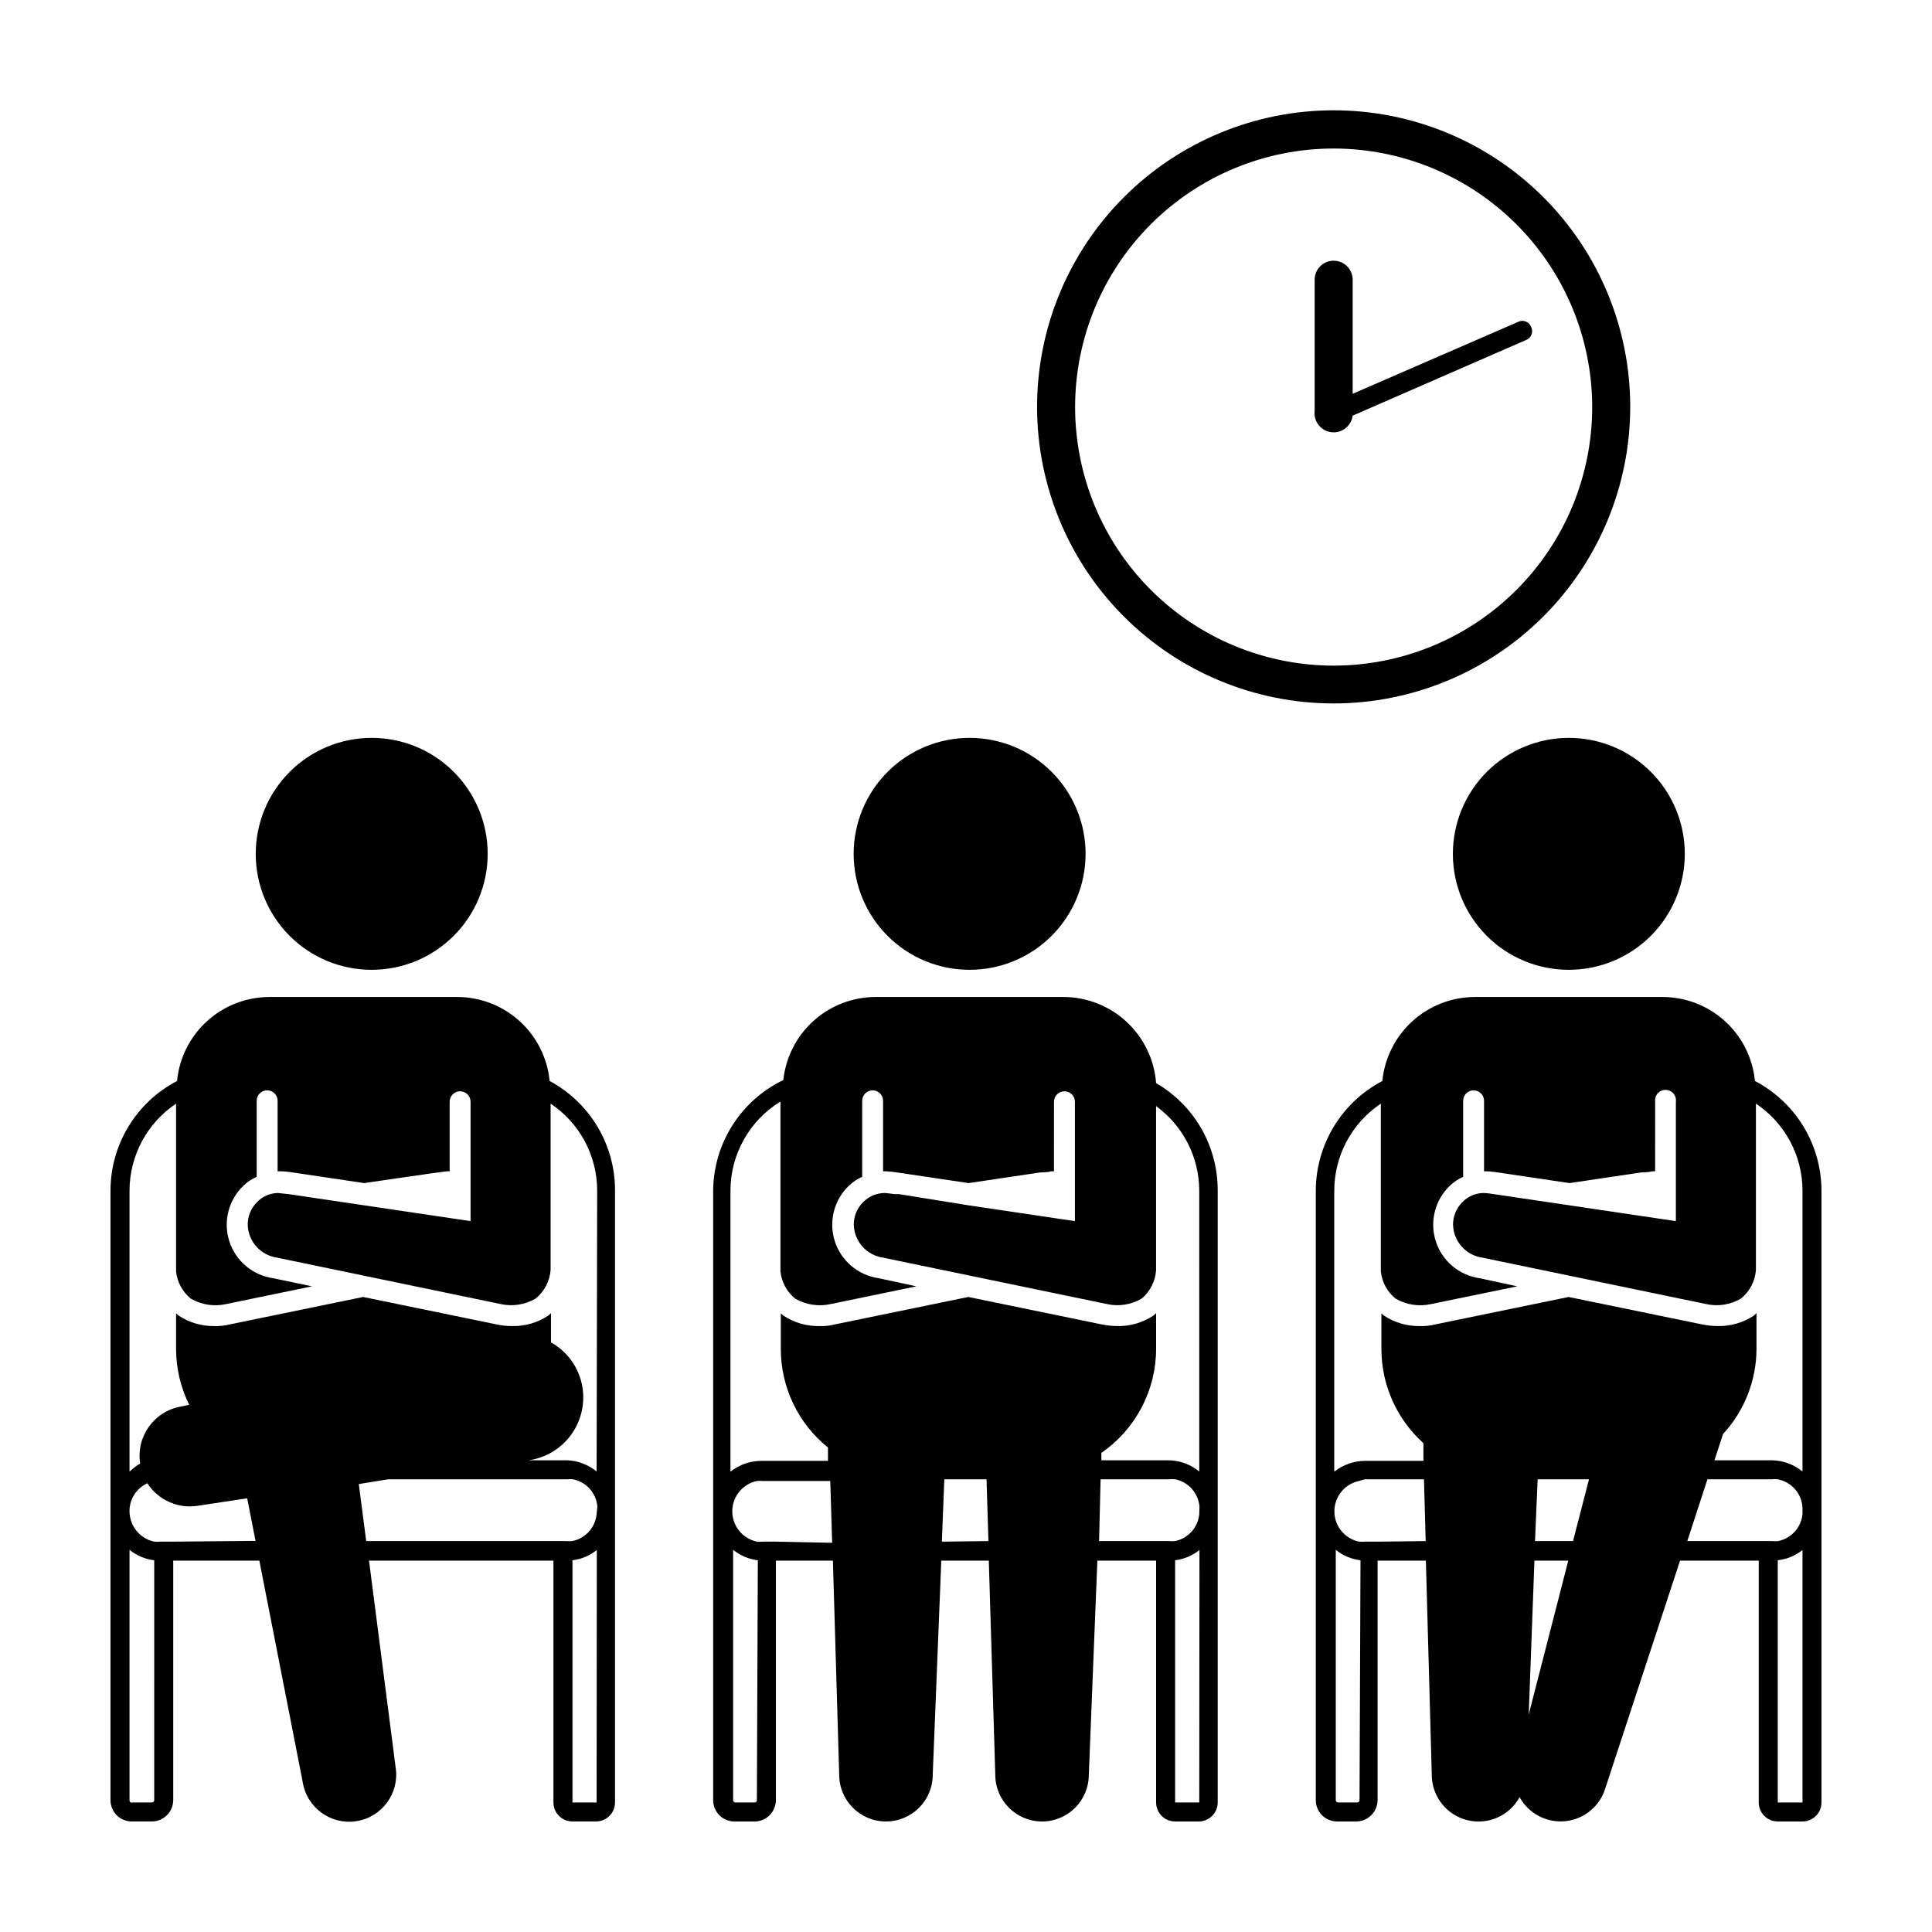 <?xml version="1.0" encoding="UTF-8"?>
<!-- Uploaded to: SVG Repo, www.svgrepo.com, Generator: SVG Repo Mixer Tools -->
<svg fill="#000000" width="800px" height="800px" version="1.1" viewBox="144 144 512 512" xmlns="http://www.w3.org/2000/svg">
 <g>
  <path d="m400.91 401.01c8.152 0.012 15.977-3.215 21.75-8.973 5.773-5.758 9.023-13.574 9.031-21.727 0.008-8.156-3.223-15.977-8.984-21.746-5.758-5.773-13.578-9.016-21.73-9.02-8.152-0.008-15.977 3.231-21.742 8.992-5.766 5.766-9.008 13.586-9.008 21.738-0.012 8.145 3.215 15.965 8.969 21.727 5.758 5.766 13.566 9.008 21.715 9.008"/>
  <path d="m559.71 401.01c8.152 0.012 15.977-3.215 21.75-8.973 5.773-5.758 9.023-13.574 9.031-21.727 0.008-8.156-3.223-15.977-8.984-21.746-5.758-5.773-13.578-9.016-21.73-9.02-8.152-0.008-15.977 3.231-21.742 8.992-5.766 5.766-9.008 13.586-9.008 21.738-0.012 8.145 3.215 15.965 8.969 21.727 5.758 5.766 13.566 9.008 21.715 9.008"/>
  <path d="m242.46 401.01c8.152 0.012 15.98-3.215 21.754-8.973 5.769-5.758 9.02-13.574 9.027-21.727 0.012-8.156-3.223-15.977-8.98-21.746-5.762-5.773-13.578-9.016-21.734-9.02-8.152-0.008-15.973 3.231-21.742 8.992-5.766 5.766-9.008 13.586-9.008 21.738-0.012 8.145 3.215 15.965 8.969 21.727 5.758 5.766 13.57 9.008 21.715 9.008"/>
  <path d="m497.43 330.42c-20.844 0-40.832-8.281-55.574-23.02-14.738-14.738-23.02-34.73-23.02-55.574s8.281-40.836 23.02-55.574c14.742-14.738 34.73-23.02 55.574-23.02 20.848 0 40.836 8.281 55.578 23.02 14.738 14.738 23.02 34.73 23.02 55.574-0.016 20.84-8.301 40.824-23.035 55.559-14.738 14.738-34.719 23.023-55.562 23.035zm0-147.06c-18.172 0-35.605 7.223-48.453 20.074-12.852 12.855-20.066 30.285-20.062 48.461 0.004 18.176 7.231 35.605 20.086 48.453 12.855 12.844 30.289 20.059 48.465 20.051 18.176-0.012 35.602-7.242 48.445-20.102s20.051-30.293 20.039-48.469c-0.027-18.16-7.254-35.566-20.102-48.402-12.844-12.836-30.258-20.051-48.418-20.066z"/>
  <path d="m549.73 230.57c-0.254-0.625-0.754-1.117-1.383-1.367-0.629-0.246-1.328-0.227-1.941 0.059l-43.934 19.094v-30.23 0.004c0-2.785-2.254-5.039-5.039-5.039-2.781 0-5.035 2.254-5.035 5.039v34.711c-0.363 2.781 1.598 5.332 4.383 5.691 2.781 0.363 5.332-1.598 5.691-4.383l46.199-20.152c0.598-0.309 1.047-0.848 1.246-1.492 0.199-0.641 0.133-1.34-0.188-1.934z"/>
  <path d="m450.38 431.03c-0.469-6.191-3.254-11.98-7.801-16.211-4.547-4.231-10.523-6.59-16.734-6.609h-49.777c-6.078 0.004-11.941 2.254-16.461 6.316s-7.375 9.656-8.023 15.699c-5.562 2.676-10.258 6.863-13.547 12.086-3.289 5.223-5.035 11.266-5.043 17.438v161.32c0 1.496 0.594 2.93 1.652 3.988 1.059 1.059 2.492 1.652 3.988 1.652h5.039c1.547 0.07 3.051-0.492 4.172-1.555 1.121-1.066 1.762-2.539 1.773-4.086v-63.48h15.113l1.664 56.73c0 6.844 5.547 12.391 12.395 12.391 6.844 0 12.395-5.547 12.395-12.391l2.266-56.73h12.594l1.715 56.73c0 6.844 5.547 12.391 12.395 12.391 6.844 0 12.391-5.547 12.391-12.391l2.266-56.73h15.57v64.086c0 1.336 0.531 2.617 1.477 3.562 0.945 0.945 2.227 1.473 3.562 1.473h6.246c1.336 0 2.617-0.527 3.562-1.473 0.945-0.945 1.477-2.227 1.477-3.562v-162.13c0.027-5.766-1.469-11.441-4.332-16.449-2.867-5.004-7.004-9.168-11.992-12.066zm-105.8 190.04c0 0.168-0.07 0.332-0.191 0.445-0.125 0.117-0.293 0.172-0.461 0.16h-5.039c-0.336 0-0.605-0.273-0.605-0.605v-66.352c1.875 1.527 4.148 2.488 6.551 2.769zm5.039-68.52h-3.375c-0.555 0.051-1.109 0.051-1.664 0-3.797-0.801-6.519-4.152-6.519-8.035s2.723-7.234 6.519-8.035c0.555-0.051 1.109-0.051 1.664 0h17.785l0.504 16.375zm43.984 0 0.652-16.523h11.184l0.504 16.375zm68.215 69.125h-6.398v-64.188c2.359-0.289 4.594-1.23 6.449-2.719zm0-76.43c-0.328 3.535-2.926 6.438-6.398 7.156-0.555 0.047-1.109 0.047-1.664 0h-18.488l0.402-16.375h18.086c0.555-0.051 1.109-0.051 1.664 0 3.512 0.703 6.137 3.637 6.449 7.203zm0-11.285c-2.277-1.863-5.117-2.91-8.062-2.973h-17.883v-1.965c9.055-6.231 14.477-16.512 14.508-27.508v-9.523c-0.242 0.262-0.516 0.5-0.805 0.707-2.797 1.836-6.078 2.785-9.422 2.723-1.438-0.016-2.871-0.168-4.281-0.457l-35.266-7.254-35.266 7.254h-0.004c-1.379 0.359-2.805 0.512-4.231 0.457-3.344 0.055-6.625-0.891-9.422-2.723-0.273-0.191-0.527-0.41-0.758-0.656v9.473c0 10.141 4.598 19.738 12.496 26.098v3.527h-17.633c-2.981 0.008-5.875 1.02-8.211 2.871v-74.465c0.012-9.641 5.027-18.586 13.25-23.625v44.988c0.285 2.848 1.699 5.461 3.93 7.254 2.789 1.605 6.07 2.125 9.219 1.461l22.871-4.734-10.078-2.168h0.004c-5.418-0.797-9.902-4.617-11.555-9.84-1.652-5.219-0.176-10.926 3.797-14.695 1.012-0.969 2.188-1.754 3.477-2.316v-20.152c0-1.531 1.238-2.769 2.769-2.769s2.769 1.238 2.769 2.769v18.691h0.754c1.008 0 2.922 0.301 2.922 0.301l18.992 2.82 18.941-2.82s1.914 0 2.922-0.301h0.754l0.008-18.441c0-1.527 1.242-2.769 2.773-2.769 1.527 0 2.769 1.242 2.769 2.769v31.641l-28.164-4.18-18.438-2.973h-1.16l-2.418-0.301v-0.004c-2.254-0.039-4.422 0.855-5.996 2.469-1.605 1.617-2.481 3.82-2.418 6.098 0.191 4.328 3.422 7.918 7.707 8.562l59.301 12.293c3.18 0.727 6.516 0.203 9.32-1.461 2.219-1.891 3.578-4.598 3.777-7.504v-43.48c7.176 5.219 11.426 13.547 11.438 22.418z"/>
  <path d="m289.66 430.48c-0.586-6.09-3.422-11.742-7.945-15.859-4.527-4.117-10.422-6.402-16.539-6.41h-49.777c-6.117 0.008-12.012 2.293-16.539 6.41-4.523 4.117-7.359 9.77-7.945 15.859-5.316 2.769-9.77 6.945-12.879 12.07-3.109 5.125-4.754 11.004-4.754 16.996v161.52c0 1.496 0.594 2.93 1.652 3.988s2.492 1.652 3.988 1.652h5.039c1.543 0.07 3.051-0.492 4.172-1.555 1.121-1.066 1.762-2.539 1.773-4.086v-63.48h22.824l11.488 58.645h-0.004c1.059 6.801 7.43 11.461 14.234 10.402 6.801-1.059 11.461-7.43 10.402-14.23l-7.055-54.816h48.871v64.086c0 1.336 0.531 2.617 1.477 3.562 0.945 0.945 2.227 1.473 3.562 1.473h6.246c1.336 0 2.617-0.527 3.562-1.473 0.945-0.945 1.477-2.227 1.477-3.562v-162.13c0.02-5.961-1.582-11.816-4.633-16.938-3.055-5.121-7.445-9.312-12.699-12.129zm-104.79 190.59c0 0.168-0.07 0.332-0.195 0.445-0.121 0.117-0.289 0.172-0.457 0.16h-5.039c-0.195 0.09-0.426 0.07-0.605-0.055-0.176-0.125-0.273-0.336-0.25-0.551v-66.352c1.875 1.527 4.144 2.488 6.547 2.769zm5.039-68.52h-3.375c-0.555 0.051-1.109 0.051-1.664 0-3.848-0.812-6.586-4.227-6.547-8.16 0.012-3.152 1.863-6.004 4.734-7.305 2.898 4.484 8.184 6.82 13.453 5.945l12.996-1.965 2.215 11.285zm112.2 69.125h-6.398v-64.188c2.359-0.289 4.594-1.23 6.449-2.719zm0-76.43c-0.332 3.547-2.957 6.457-6.449 7.156-0.555 0.047-1.109 0.047-1.664 0h-52.949l-1.965-15.113 7.809-1.262h47.309c0.551-0.051 1.109-0.051 1.66 0 3.512 0.703 6.141 3.637 6.449 7.203zm0-11.285c-2.238-1.832-5.019-2.879-7.91-2.973h-10.078c4.5-0.641 8.547-3.074 11.223-6.746 2.676-3.676 3.754-8.273 2.984-12.75-0.844-4.973-3.902-9.289-8.312-11.738v-7.762c-0.242 0.262-0.512 0.5-0.805 0.707-2.793 1.836-6.078 2.785-9.422 2.723-1.441 0.012-2.875-0.141-4.281-0.457l-35.266-7.254-35.266 7.254h-0.004c-1.383 0.352-2.805 0.504-4.231 0.457-3.309 0.035-6.551-0.91-9.32-2.723-0.273-0.191-0.527-0.41-0.758-0.656v9.473c0.004 5.125 1.195 10.176 3.477 14.762l-2.117 0.453h0.004c-7.156 1.211-12.004 7.945-10.883 15.113-1.027 0.605-1.973 1.336-2.82 2.168v-74.465c0.012-9.266 4.641-17.918 12.34-23.074v44.438c0.285 2.848 1.703 5.461 3.93 7.254 2.773 1.605 6.039 2.125 9.172 1.461l22.922-4.734-10.379-2.168c-5.418-0.797-9.902-4.617-11.555-9.84-1.648-5.219-0.176-10.926 3.797-14.695 1.016-0.969 2.191-1.754 3.477-2.316v-20.152c0-1.531 1.242-2.769 2.769-2.769 1.531 0 2.773 1.238 2.773 2.769v18.691h1.059c1.008 0 2.922 0.301 2.922 0.301l18.992 2.82s20.859-3.074 21.867-3.125h0.754v-18.438c0-1.527 1.242-2.769 2.769-2.769 1.531 0 2.773 1.242 2.773 2.769v31.641l-28.164-4.18-20.051-2.973-2.871-0.301v-0.004c-2.106 0.051-4.102 0.938-5.543 2.469-1.609 1.617-2.481 3.82-2.418 6.098 0.191 4.328 3.422 7.918 7.707 8.562l59.246 12.293h0.004c3.195 0.727 6.547 0.203 9.371-1.461 2.273-1.863 3.691-4.574 3.93-7.504v-44.137c7.715 5.144 12.348 13.805 12.34 23.074z"/>
  <path d="m609.08 430.48c-0.586-6.09-3.418-11.742-7.945-15.859-4.527-4.117-10.422-6.402-16.539-6.41h-49.727c-6.121 0.008-12.023 2.289-16.559 6.406-4.531 4.113-7.375 9.77-7.977 15.863-5.309 2.777-9.754 6.957-12.863 12.078-3.106 5.125-4.758 11-4.769 16.988v161.52c0 1.496 0.594 2.93 1.652 3.988 1.059 1.059 2.492 1.652 3.992 1.652h5.039-0.004c3.125 0.004 5.668-2.516 5.695-5.641v-63.48h12.797l1.562 56.73c-0.008 5.668 3.832 10.617 9.324 12.02 5.492 1.402 11.238-1.098 13.949-6.074 2.414 4.398 7.242 6.906 12.23 6.356 4.988-0.551 9.148-4.055 10.543-8.875l19.75-60.156h20.855v64.086c0 1.336 0.531 2.617 1.477 3.562 0.945 0.945 2.227 1.473 3.562 1.473h6.551c1.336 0 2.617-0.527 3.562-1.473 0.945-0.945 1.473-2.227 1.473-3.562v-162.13c-0.008-5.992-1.652-11.867-4.762-16.992s-7.559-9.301-12.871-12.074zm-104.79 190.59c0.004 0.168-0.066 0.332-0.191 0.445-0.125 0.117-0.293 0.172-0.461 0.16h-5.039c-0.332 0-0.605-0.273-0.605-0.605v-66.352c1.879 1.527 4.148 2.488 6.551 2.769zm5.039-68.52h-3.527c-0.551 0.051-1.109 0.051-1.66 0-3.801-0.801-6.519-4.152-6.519-8.035s2.719-7.234 6.519-8.035c0.539-0.203 1.094-0.355 1.66-0.453h15.566l0.453 16.375zm55.773-16.523-4.231 16.375h-10.078l0.703-16.375zm-15.973 62.32 1.512-40.758h8.969zm72.551 23.328h-6.551v-64.188c2.394-0.27 4.668-1.215 6.551-2.719zm0-76.43c-0.332 3.547-2.957 6.457-6.449 7.156-0.555 0.047-1.109 0.047-1.664 0h-22.418l5.34-16.375h16.93c0.551-0.051 1.109-0.051 1.66 0 3.672 0.672 6.406 3.777 6.602 7.508zm0-11.285c-2.32-1.898-5.219-2.945-8.215-2.973h-15.113l2.266-6.953h0.004c5.699-6.172 8.867-14.266 8.867-22.672v-9.371l-0.754 0.707h-0.004c-2.816 1.832-6.113 2.781-9.473 2.723-1.438-0.016-2.871-0.168-4.281-0.457l-35.266-7.254-35.266 7.254c-1.383 0.359-2.809 0.512-4.234 0.457-3.324 0.047-6.59-0.902-9.371-2.723-0.273-0.191-0.527-0.41-0.754-0.656v9.473c0.012 9.516 4.059 18.578 11.133 24.938v4.684l-15.418 0.004c-2.981 0.008-5.871 1.02-8.211 2.871v-74.465c0.012-9.266 4.641-17.918 12.344-23.074v44.438c0.285 2.848 1.699 5.461 3.93 7.254 2.789 1.605 6.07 2.125 9.219 1.461l23.023-4.734-10.078-2.168h0.004c-5.418-0.797-9.902-4.617-11.555-9.84-1.648-5.219-0.176-10.926 3.797-14.695 1.012-0.969 2.191-1.754 3.477-2.316v-20.152c0-1.531 1.238-2.769 2.769-2.769s2.769 1.238 2.769 2.769v18.691h0.754c1.008 0 2.922 0.301 2.922 0.301l18.992 2.82 18.941-2.82s1.914 0 2.922-0.301h0.805l0.008-18.441c-0.105-0.789 0.133-1.59 0.66-2.195 0.523-0.602 1.285-0.945 2.086-0.945s1.562 0.344 2.086 0.945c0.527 0.605 0.77 1.406 0.66 2.195v31.641l-48.215-7.152s-1.914-0.301-2.621-0.301v-0.004c-2.188-0.012-4.285 0.879-5.793 2.469-1.605 1.617-2.481 3.82-2.418 6.098 0.191 4.328 3.422 7.918 7.707 8.562l59.297 12.293h0.004c3.18 0.727 6.516 0.203 9.32-1.461 2.273-1.863 3.691-4.574 3.93-7.504v-44.137c7.715 5.144 12.348 13.805 12.344 23.074z"/>
 </g>
</svg>